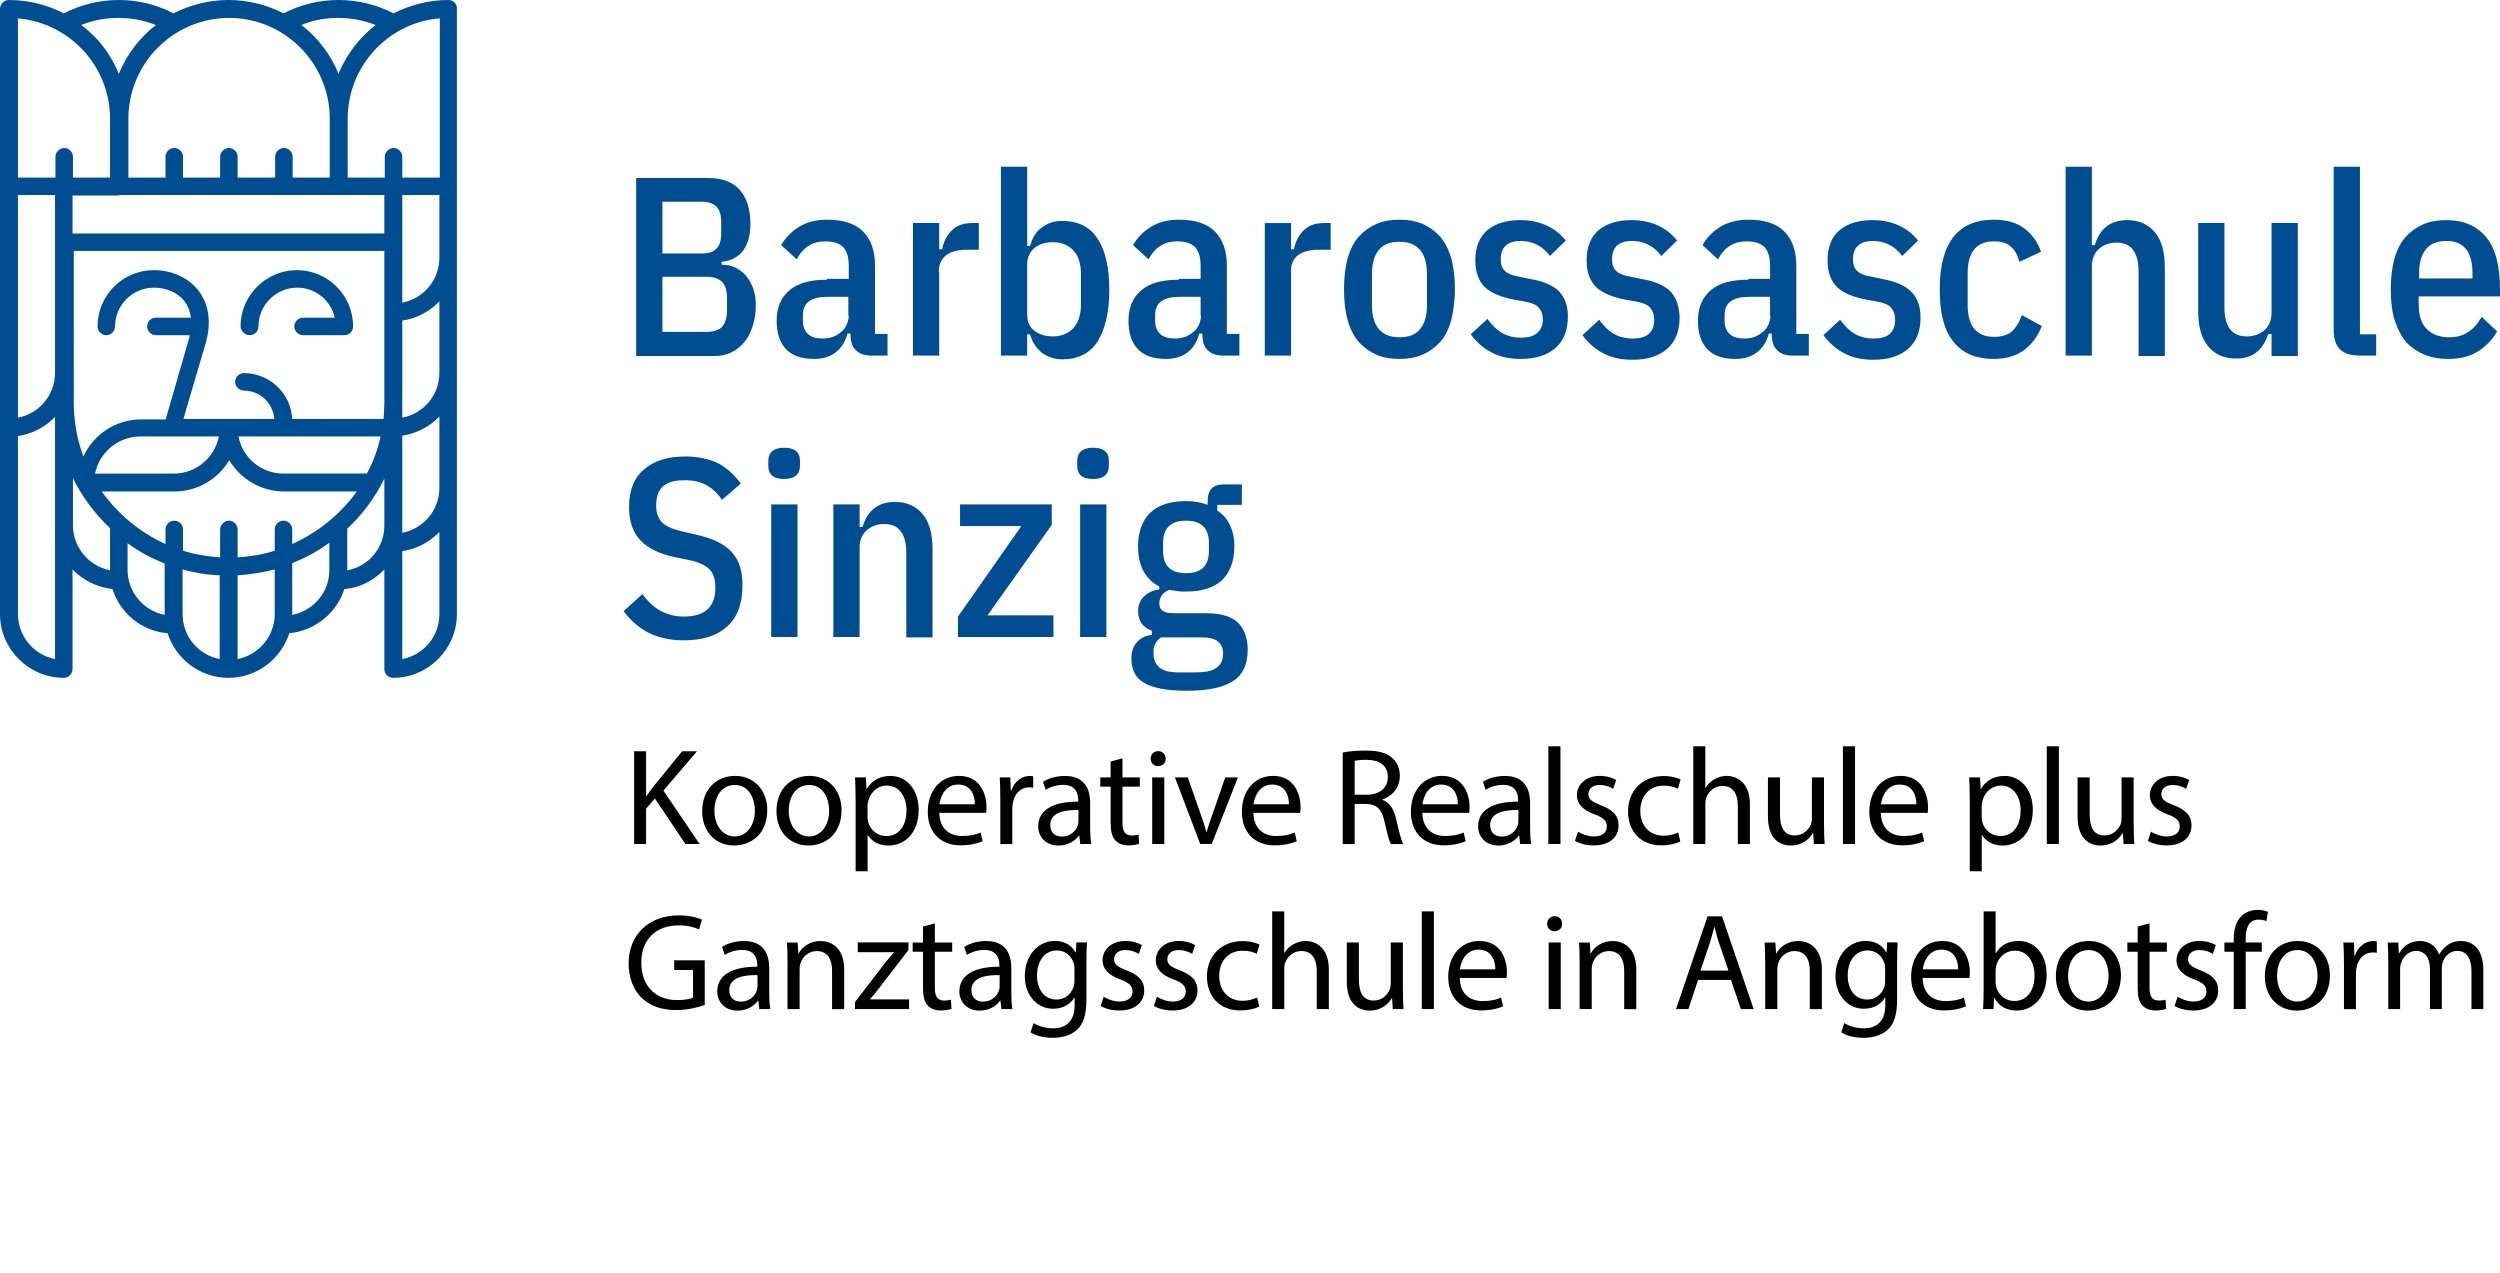 <?xml version="1.0" encoding="UTF-8"?>
<svg id="Ebene_1" data-name="Ebene 1" xmlns="http://www.w3.org/2000/svg" viewBox="0 0 599.7 305.31">
  <defs>
    <style>
      .cls-1 {
        fill: #004e91;
      }
    </style>
  </defs>
  <path class="cls-1" d="M175.5,84.5c1.2-.6,2.2-1.4,3.1-2.5,.9-1.1,1.5-2.4,2-3.9s.7-3.2,.7-5c0-1.4-.2-2.7-.6-3.8-.4-1.2-1-2.2-1.7-3.1s-1.6-1.5-2.6-2-2.1-.7-3.3-.7v-.7c2.2-.2,3.9-1.1,5.1-2.6,1.2-1.6,1.8-3.7,1.8-6.5,0-3.6-.9-6.3-2.6-8.2-1.7-1.9-4.2-2.8-7.5-2.8h-17.3v42.7h19c1.3,0,2.7-.3,3.9-.9Zm-16.6-36.1h9.6c1.4,0,2.5,.4,3.3,1.1,.8,.8,1.2,2,1.2,3.7v2.8c0,1.7-.4,3-1.2,3.7-.8,.8-1.9,1.1-3.3,1.1h-9.6v-12.4Zm0,31.2v-13.2h10.7c1.6,0,2.7,.4,3.6,1.2,.8,.8,1.2,2.2,1.2,4v2.8c0,1.8-.4,3.1-1.2,4-.8,.8-2,1.2-3.6,1.2h-10.7Z"/>
  <path class="cls-1" d="M198.4,67.1c-4,0-7,.8-9,2.5s-3.1,4.1-3.1,7.3c0,2.9,.7,5.2,2.2,6.8,1.5,1.6,3.7,2.4,6.8,2.4,2,0,3.8-.5,5.2-1.6s2.3-2.6,2.8-4.5h.7c0,1.8,.4,3.2,1.3,4,.9,.9,2.1,1.3,3.6,1.3h4v-5.2h-3v-16.4c0-3.6-1-6.3-2.9-8.2s-4.8-2.8-8.6-2.8c-2.7,0-4.9,.6-6.7,1.7-1.8,1.1-3.3,2.6-4.3,4.4l3.7,3.4c.9-1.6,1.9-2.7,3-3.3,1.1-.7,2.4-1,3.9-1,2,0,3.4,.5,4.3,1.4,.9,1,1.3,2.5,1.3,4.5v3.1h-5.2v.2Zm5.2,8.6c0,.8-.2,1.5-.5,2.2s-.8,1.3-1.3,1.7c-.6,.5-1.2,.9-2,1.2-.8,.3-1.6,.4-2.5,.4-1.4,0-2.6-.3-3.4-1-.8-.7-1.3-1.7-1.3-3.2v-1.5c0-2.9,2-4.3,5.9-4.3h5v4.5h.1Z"/>
  <path class="cls-1" d="M225.2,65.3c0-1.9,.6-3.2,1.8-4.1,1.2-.9,2.9-1.3,5.1-1.3h2.7v-6.4h-1.6c-1.9,0-3.5,.5-4.7,1.6s-2.1,2.6-2.5,4.7h-.7v-6.3h-6.3v31.8h6.3v-20h-.1Z"/>
  <path class="cls-1" d="M246.4,80.2h.7c.5,1.9,1.5,3.3,2.8,4.4,1.4,1,3,1.6,4.9,1.6,3.8,0,6.6-1.4,8.5-4.3,1.8-2.9,2.8-7,2.8-12.3s-.9-9.5-2.8-12.3c-1.8-2.9-4.7-4.3-8.5-4.3-1.9,0-3.5,.5-4.9,1.6-1.4,1-2.3,2.5-2.8,4.4h-.7v-19h-6.3v45.3h6.3v-5.1Zm0-16.8c0-1.6,.6-2.9,1.7-3.9,1.2-.9,2.6-1.4,4.4-1.4,2.2,0,3.8,.7,5,2s1.8,3.2,1.8,5.7v7.2c0,2.5-.6,4.3-1.8,5.7-1.2,1.3-2.9,2-5,2-1.8,0-3.3-.5-4.4-1.4-1.2-.9-1.7-2.2-1.7-3.9v-12h0Z"/>
  <path class="cls-1" d="M282.8,67.1c-4,0-7,.8-9,2.5s-3.1,4.1-3.1,7.3c0,2.9,.7,5.2,2.2,6.8,1.5,1.6,3.7,2.4,6.8,2.4,2,0,3.8-.5,5.2-1.6,1.4-1.1,2.3-2.6,2.8-4.5h.7c0,1.8,.4,3.2,1.3,4,.9,.9,2.1,1.3,3.6,1.3h4v-5.2h-3v-16.4c0-3.6-1-6.3-2.9-8.2s-4.8-2.8-8.6-2.8c-2.7,0-4.9,.6-6.7,1.7-1.8,1.1-3.3,2.6-4.3,4.4l3.7,3.4c.9-1.6,1.9-2.7,3-3.3,1.1-.7,2.4-1,3.9-1,2,0,3.4,.5,4.3,1.4,.9,1,1.3,2.5,1.3,4.5v3.1h-5.2v.2Zm5.3,8.6c0,.8-.2,1.5-.5,2.2s-.8,1.3-1.3,1.7c-.6,.5-1.2,.9-2,1.2-.8,.3-1.6,.4-2.5,.4-1.4,0-2.6-.3-3.4-1s-1.3-1.7-1.3-3.2v-1.5c0-2.9,2-4.3,5.9-4.3h5v4.5h.1Z"/>
  <path class="cls-1" d="M311.4,61.2c1.2-.9,2.9-1.3,5.1-1.3h2.7v-6.4h-1.6c-1.9,0-3.5,.5-4.7,1.6s-2.1,2.6-2.5,4.7h-.7v-6.3h-6.3v31.8h6.3v-20c-.1-1.8,.5-3.2,1.7-4.1Z"/>
  <path class="cls-1" d="M349,69.4c0-2.9-.3-5.4-.9-7.5s-1.5-3.8-2.7-5.2c-1.2-1.3-2.6-2.3-4.2-3s-3.5-1-5.5-1-3.9,.3-5.5,1-3,1.7-4.2,3-2.1,3.1-2.7,5.2c-.6,2.1-.9,4.6-.9,7.5s.3,5.4,.9,7.5,1.5,3.8,2.7,5.2c1.2,1.3,2.6,2.3,4.2,3s3.4,1,5.5,1,3.8-.3,5.5-1c1.6-.7,3-1.7,4.2-3s2.1-3.1,2.7-5.2c.5-2.1,.9-4.6,.9-7.5Zm-6.7,3.8c0,2.6-.6,4.5-1.7,5.8s-2.7,1.9-4.9,1.9-3.7-.6-4.9-1.9c-1.1-1.3-1.7-3.2-1.7-5.8v-7.5c0-2.6,.6-4.5,1.7-5.8s2.7-1.9,4.9-1.9,3.7,.6,4.9,1.9c1.1,1.3,1.7,3.2,1.7,5.8v7.5Z"/>
  <path class="cls-1" d="M368.7,79.9c-.9,.8-2.2,1.1-3.9,1.1s-3.2-.4-4.5-1.1c-1.3-.8-2.4-1.9-3.5-3.4l-4,3.7c1.4,1.9,3.1,3.4,5.1,4.4,1.9,1,4.2,1.5,6.9,1.5,3.6,0,6.4-.9,8.4-2.7,2-1.8,2.9-4.3,2.9-7.5,0-2.5-.7-4.5-2.1-6-1.4-1.4-3.8-2.5-7.1-3l-2.8-.6c-1.4-.2-2.5-.7-3.1-1.3-.7-.6-1-1.6-1-2.8,0-2.9,1.6-4.4,4.8-4.4,1.4,0,2.7,.3,3.9,.9,1.2,.6,2.2,1.5,3.1,2.7l3.8-3.7c-1.3-1.6-2.8-2.8-4.6-3.6-1.7-.8-3.8-1.3-6.3-1.3-3.3,0-6,.8-7.9,2.4-1.9,1.6-2.9,4-2.9,7.3,0,2.8,.8,4.9,2.3,6.4,1.5,1.4,3.9,2.4,7.1,3l2.8,.5c1.5,.3,2.6,.8,3.1,1.5,.6,.7,.9,1.6,.9,2.8,0,1.3-.5,2.5-1.4,3.2Z"/>
  <path class="cls-1" d="M400.7,69.9c-1.4-1.4-3.8-2.5-7.1-3l-2.8-.6c-1.4-.2-2.5-.7-3.1-1.3-.7-.6-1-1.6-1-2.8,0-2.9,1.6-4.4,4.8-4.4,1.4,0,2.7,.3,3.9,.9,1.2,.6,2.2,1.5,3.1,2.7l3.8-3.7c-1.3-1.6-2.8-2.8-4.6-3.6-1.7-.8-3.8-1.3-6.3-1.3-3.3,0-6,.8-7.9,2.4-1.9,1.6-2.9,4-2.9,7.3,0,2.8,.8,4.9,2.3,6.4,1.5,1.4,3.9,2.4,7.1,3l2.8,.5c1.5,.3,2.6,.8,3.1,1.5,.6,.7,.9,1.6,.9,2.8,0,1.5-.4,2.6-1.3,3.4s-2.2,1.1-3.9,1.1-3.2-.4-4.5-1.1c-1.3-.8-2.4-1.9-3.5-3.4l-4,3.7c1.4,1.9,3.1,3.4,5.1,4.4,1.9,1,4.2,1.5,6.9,1.5,3.6,0,6.4-.9,8.4-2.7,2-1.8,2.9-4.3,2.9-7.5-.1-2.7-.8-4.7-2.2-6.2Z"/>
  <path class="cls-1" d="M419.4,67.1c-4,0-7,.8-9,2.5s-3.1,4.1-3.1,7.3c0,2.9,.7,5.2,2.2,6.8,1.5,1.6,3.7,2.4,6.8,2.4,2,0,3.8-.5,5.2-1.6,1.4-1.1,2.3-2.6,2.8-4.5h.7c0,1.8,.4,3.2,1.3,4,.9,.9,2.1,1.3,3.6,1.3h4v-5.2h-3v-16.4c0-3.6-1-6.3-2.9-8.2s-4.8-2.8-8.6-2.8c-2.7,0-4.9,.6-6.7,1.7-1.8,1.1-3.3,2.6-4.3,4.4l3.7,3.4c.9-1.6,1.9-2.7,3-3.3,1.1-.7,2.4-1,3.9-1,2,0,3.4,.5,4.3,1.4,.9,1,1.3,2.5,1.3,4.5v3.1h-5.2v.2Zm5.3,8.6c0,.8-.2,1.5-.5,2.2s-.8,1.3-1.3,1.7c-.6,.5-1.2,.9-2,1.2-.8,.3-1.6,.4-2.5,.4-1.4,0-2.6-.3-3.4-1s-1.3-1.7-1.3-3.2v-1.5c0-2.9,2-4.3,5.9-4.3h5v4.5h.1Z"/>
  <path class="cls-1" d="M451.4,66.9l-2.8-.6c-1.4-.2-2.5-.7-3.1-1.3-.7-.6-1-1.6-1-2.8,0-2.9,1.6-4.4,4.8-4.4,1.4,0,2.7,.3,3.9,.9,1.2,.6,2.2,1.5,3.1,2.7l3.8-3.7c-1.3-1.6-2.8-2.8-4.6-3.6-1.7-.8-3.8-1.3-6.3-1.3-3.3,0-6,.8-7.9,2.4-1.9,1.6-2.9,4-2.9,7.3,0,2.8,.8,4.9,2.3,6.4,1.5,1.4,3.9,2.4,7.1,3l2.8,.5c1.5,.3,2.6,.8,3.1,1.5,.6,.7,.9,1.6,.9,2.8,0,1.5-.4,2.6-1.3,3.4s-2.2,1.1-3.9,1.1-3.2-.4-4.5-1.1c-1.3-.8-2.4-1.9-3.5-3.4l-4,3.7c1.4,1.9,3.1,3.4,5.1,4.4,1.9,1,4.2,1.5,6.9,1.5,3.6,0,6.4-.9,8.4-2.7,2-1.8,2.9-4.3,2.9-7.5,0-2.5-.7-4.5-2.1-6-1.5-1.6-3.9-2.6-7.2-3.2Z"/>
  <path class="cls-1" d="M478.2,86.1c2.9,0,5.4-.7,7.3-2.1s3.3-3.3,4.3-5.8l-4.8-2.6c-.6,1.7-1.4,3-2.4,3.9s-2.5,1.3-4.3,1.3c-4.2,0-6.3-2.6-6.3-7.7v-7.5c0-5.1,2.1-7.7,6.3-7.7,1.8,0,3.2,.4,4.1,1.3,1,.8,1.6,2.1,2,3.6l5.2-2.4c-.8-2.3-2.1-4.2-4-5.6-1.8-1.4-4.3-2.1-7.3-2.1-4.2,0-7.4,1.3-9.6,4s-3.4,6.9-3.4,12.7,1.1,10,3.4,12.7c2.2,2.7,5.4,4,9.5,4Z"/>
  <path class="cls-1" d="M501.8,63.9c0-1.8,.6-3.2,1.7-4.2s2.6-1.5,4.2-1.5c1.8,0,3.2,.6,4,1.8,.9,1.2,1.3,2.9,1.3,5.1v20.3h6.3v-21.2c0-3.8-.8-6.6-2.4-8.5-1.6-1.9-3.8-2.9-6.6-2.9-4,0-6.6,2-7.8,6h-.7v-18.8h-6.3v45.3h6.3v-21.4h0Z"/>
  <path class="cls-1" d="M544.1,80.1h.8v5.3h6.3v-31.9h-6.3v21.5c0,1.8-.6,3.2-1.7,4.2-1.2,1-2.6,1.5-4.2,1.5-3.6,0-5.4-2.3-5.4-6.9v-20.3h-6.3v21.1c0,3.8,.8,6.6,2.4,8.5,1.6,1.9,3.8,2.9,6.6,2.9,3.9,.1,6.5-1.9,7.8-5.9Z"/>
  <path class="cls-1" d="M569.9,80.2h-3.8V40h-6.3v39.1c0,2.1,.5,3.7,1.5,4.7s2.6,1.5,4.8,1.5h3.9v-5.1h-.1Z"/>
  <path class="cls-1" d="M581.7,85.1c1.7,.7,3.5,1,5.5,1,2.9,0,5.3-.6,7.2-1.8,1.9-1.2,3.5-2.8,4.6-4.8l-3.7-3.5c-.9,1.6-1.9,2.8-3.2,3.6-1.2,.9-2.8,1.3-4.7,1.3-2.2,0-4-.7-5.3-2s-1.9-3.3-1.9-5.8v-2h19.5v-1.6c0-5.8-1.1-10-3.4-12.7-2.3-2.7-5.4-4-9.5-4-2,0-3.9,.3-5.5,1s-3,1.7-4.2,3-2.1,3.1-2.7,5.2c-.6,2.1-.9,4.6-.9,7.5s.3,5.4,1,7.5,1.6,3.8,2.8,5.2c1.3,1.3,2.8,2.3,4.4,2.9Zm-1.4-19.6c0-2.6,.6-4.5,1.7-5.8,1.1-1.3,2.8-1.9,4.9-1.9,4.1,0,6.2,2.6,6.2,7.7v1.3h-12.8v-1.3h0Z"/>
  <path class="cls-1" d="M164,153.6c4.5,0,8-1.1,10.4-3.3,2.5-2.2,3.7-5.5,3.7-9.8,0-1.8-.2-3.3-.6-4.6-.4-1.3-1.1-2.5-2-3.5s-2.1-1.8-3.5-2.5-3.2-1.2-5.2-1.7l-3.5-.8c-2.1-.5-3.6-1.2-4.5-2.1s-1.4-2.3-1.4-4c0-2.2,.6-3.8,1.7-4.7,1.2-1,2.9-1.4,5.2-1.4,2.1,0,3.8,.4,5.2,1.2,1.4,.8,2.6,1.9,3.7,3.5l4.5-3.9c-1.6-2.2-3.4-3.8-5.5-4.9-2.1-1-4.7-1.6-7.7-1.6-4.3,0-7.6,1-10,3.1-2.4,2-3.6,5-3.6,9,0,3.4,.9,6.1,2.7,8,1.8,1.9,4.6,3.3,8.5,4.1l3.5,.7c2.2,.5,3.8,1.3,4.7,2.3s1.3,2.4,1.3,4.3c0,4.6-2.5,6.9-7.6,6.9-2.1,0-3.9-.5-5.6-1.4-1.6-.9-3.1-2.3-4.3-4l-4.5,4.1c1.7,2.3,3.7,4,6,5.2,2.5,1.2,5.2,1.8,8.4,1.8Z"/>
  <path class="cls-1" d="M188.1,114.9c2.5,0,3.8-1.1,3.8-3.2v-1.1c0-2.2-1.3-3.2-3.8-3.2s-3.8,1.1-3.8,3.2v1.1c0,2.2,1.3,3.2,3.8,3.2Z"/>
  <rect class="cls-1" x="185" y="121" width="6.3" height="31.8"/>
  <path class="cls-1" d="M207.9,127.2c1.1-1,2.6-1.5,4.2-1.5,1.8,0,3.2,.6,4,1.8,.9,1.2,1.3,2.9,1.3,5.1v20.3h6.3v-21.1c0-3.8-.8-6.6-2.4-8.5-1.6-1.9-3.8-2.9-6.6-2.9-4,0-6.6,2-7.8,6h-.7v-5.4h-6.3v31.8h6.3v-21.5c0-1.7,.6-3.1,1.7-4.1Z"/>
  <polygon class="cls-1" points="229.8 152.8 252.7 152.8 252.7 147.6 236.9 147.6 252.3 125.9 252.3 121 230.3 121 230.3 126.2 245 126.2 229.8 147.9 229.8 152.8"/>
  <rect class="cls-1" x="259.1" y="121" width="6.3" height="31.8"/>
  <path class="cls-1" d="M266,110.6c0-2.2-1.3-3.2-3.8-3.2s-3.8,1.1-3.8,3.2v1.1c0,2.2,1.3,3.2,3.8,3.2s3.8-1.1,3.8-3.2v-1.1Z"/>
  <path class="cls-1" d="M297.9,121.2v-5h-4.4c-2.5,0-3.8,1.3-3.8,3.9v1c-1.6-.6-3.3-.9-5.1-.9-3.8,0-6.7,.9-8.7,2.8-1.9,1.9-2.9,4.6-2.9,8.1,0,4.6,1.7,7.8,5.1,9.6v.7c-1.6,.2-2.8,.8-3.7,1.7-.9,.9-1.4,2-1.4,3.5,0,1.1,.3,2.1,.8,2.9,.6,.8,1.4,1.4,2.5,1.8v1c-1.6,.2-2.8,.8-3.6,1.8-.9,1-1.3,2.2-1.3,3.9,0,1.2,.2,2.3,.7,3.3,.4,1,1.2,1.8,2.2,2.4,1,.7,2.4,1.1,4.1,1.5,1.7,.3,3.7,.5,6.1,.5,2.7,0,5-.2,6.8-.6,1.9-.4,3.4-1,4.6-1.8s2-1.8,2.6-3.1c.5-1.2,.8-2.7,.8-4.3,0-2.8-.8-5-2.3-6.5s-4.1-2.3-7.7-2.3h-7.7c-1.3,0-2.2-.2-2.7-.6-.6-.4-.8-1-.8-1.8,0-.7,.2-1.3,.6-1.9,.4-.6,1-1,1.8-1.3,.6,.1,1.3,.2,1.9,.3,.7,.1,1.4,.1,2.1,.1,3.8,0,6.7-.9,8.7-2.8,1.9-1.9,2.9-4.6,2.9-8.1,0-2-.4-3.7-1.1-5.1-.7-1.5-1.7-2.6-3-3.4v-1.4h5.9v.1Zm-19.4,31.7h9.8c1.8,0,3.1,.3,3.9,1s1.2,1.6,1.2,2.8c0,1.6-.5,2.7-1.6,3.5s-2.8,1.1-5.2,1.1h-3.8c-2.2,0-3.8-.4-4.7-1.2-.9-.8-1.4-1.9-1.4-3.3-.1-1.8,.5-3,1.8-3.9Zm11.5-20.8c0,3.6-1.8,5.4-5.5,5.4s-5.5-1.8-5.5-5.4v-1.8c0-3.6,1.8-5.4,5.5-5.4s5.5,1.8,5.5,5.4v1.8Z"/>
  <g>
    <path class="cls-1" d="M107.6,0c-4.8,0-9.2,1.2-13.2,3.2-4.1-2.1-8.6-3.2-13.2-3.2s-9.1,1.1-13.2,3.2c-3.9-2-8.4-3.2-13.2-3.2s-9.2,1.2-13.2,3.2c-4-2.1-8.5-3.2-13.1-3.2s-9.1,1.1-13.2,3.2C11.4,1.2,6.9,0,2.1,0,1,0,0,1,0,2.1V147.3c0,8.4,6.9,15.3,15.3,15.3,1.2,0,2.1-1,2.1-2.1v-23.9c2.5,2.6,5.9,4.3,9.6,4.7,1.8,5.8,7,10.1,13.2,10.6,2,6.2,7.8,10.7,14.6,10.7s12.6-4.5,14.6-10.7c6.2-.6,11.4-4.9,13.2-10.6,3.8-.3,7.1-2.1,9.6-4.7v23.9c0,1.2,1,2.1,2.1,2.1,8.4,0,15.3-6.9,15.3-15.3V2.1c.1-1.1-.9-2.1-2-2.1Zm-37.5,130.5v-3.5c0-1.2-1-2.1-2.1-2.1-1.2,0-2.1,1-2.1,2.1v5.1c-2.8,.9-5.8,1.4-8.9,1.6v-6.7c0-1.2-1-2.1-2.1-2.1s-2.1,1-2.1,2.1v6.7c-3.1-.2-6.1-.7-8.9-1.6v-5.1c0-1.2-1-2.1-2.1-2.1-1.2,0-2.1,1-2.1,2.1v3.5c-6.2-2.8-11.4-7.2-15.3-12.6h17.4c5.6,0,10.5-3,13.2-7.5,2.7,4.5,7.6,7.5,13.2,7.5h17.4c-4,5.5-9.3,9.8-15.5,12.6ZM4.3,46.8H13.2v42.6c0,5.4-3.8,9.8-8.9,10.8V46.8Zm24.2,0h63.7v9.2H17.4v-9.1h11.1v-.1Zm-11.1,13.4H92.2v36.2c0,1.4-.1,2.7-.2,4.1h-21.9c-.3-6.1-5.4-11-11.6-11-1.2,0-2.1,1-2.1,2.1s1,2.1,2.1,2.1c3.9,0,7,3,7.3,6.8h-21.8l5.4-18.4c1.7-6.2-.1-10.2-1.8-12.4-2.4-3.1-6.4-4.9-10.7-4.9-7.5,0-13.5,6.1-13.5,13.5,0,1.2,1,2.1,2.1,2.1,1.2,0,2.1-1,2.1-2.1,0-5.1,4.2-9.3,9.3-9.3,3,0,5.8,1.2,7.4,3.3,.8,1.1,1.3,2.4,1.5,3.9h-8.4c-1.2,0-2.1,1-2.1,2.1,0,1.2,1,2.1,2.1,2.1h8.1c0,.2-.1,.4-.1,.6l-5.6,19.4v.2h-5.9c-6.2,0-11.5,3.7-13.9,8.9-1.5-4-2.3-8.4-2.3-13V60.2h-.3Zm16.3,44.5h18.8c-1,5.1-5.5,8.9-10.8,8.9H22.8c1-5,5.5-8.9,10.9-8.9Zm54.3,8.9h-20c-5.4,0-9.8-3.8-10.8-8.9h34.1c-.7,3.2-1.8,6.2-3.3,8.9Zm8.5-66.8h8.9v15c0,5.4-3.8,9.8-8.9,10.8v-25.8Zm8.9-4.2h-8.9v-5c0-1.2-1-2.1-2.1-2.1s-2.1,1-2.1,2.1v5h-8.9v-14.1c0-12.6,9.7-23.1,22.1-24.1V42.6h-.1ZM81.2,4.3c3.1,0,6.1,.6,8.9,1.7-3.9,3-7,7.1-8.9,11.7-1.9-4.7-5-8.7-8.9-11.7,2.8-1.2,5.8-1.7,8.9-1.7Zm-2.1,24.2v14.1h-8.9v-5c0-1.2-1-2.1-2.1-2.1-1.2,0-2.1,1-2.1,2.1v5h-9v-5c0-1.2-1-2.1-2.1-2.1s-2.1,1-2.1,2.1v5h-8.9v-5c0-1.2-1-2.1-2.1-2.1-1.2,0-2.1,1-2.1,2.1v5h-8.9v-14.1c0-13.4,10.9-24.2,24.2-24.2,13.2,0,24.1,10.8,24.1,24.2ZM28.5,4.3c3.1,0,6.1,.6,8.9,1.7-3.9,3-7,7.1-8.9,11.7-1.9-4.7-5-8.7-9-11.7,2.9-1.2,5.9-1.7,9-1.7Zm-24.2,.1c12.4,1.1,22.1,11.5,22.1,24.1v14.1h-8.9v-5c0-1.2-1-2.1-2.1-2.1s-2.1,1-2.1,2.1v5H4.3V4.4ZM13.2,158.1c-5.1-1-8.9-5.5-8.9-10.8v-42.7c3.5-.5,6.6-2.2,8.9-4.6v9.4h0v48.7Zm13.2-21.3c-5.1-1-8.9-5.5-8.9-10.8v-11.3c2.2,4.5,5.3,8.6,8.9,12v10.1Zm13.1,10.7c-5.1-1-8.9-5.5-8.9-10.8v-6.4c2.7,2,5.7,3.6,8.9,4.9v12.3Zm4.3-.2v-10.7c2.9,.8,5.8,1.3,8.9,1.4v20.1c-5.1-1-8.9-5.4-8.9-10.8Zm13.2,10.8v-20.1c3.1-.2,6.1-.7,8.9-1.4v10.7c0,5.4-3.9,9.8-8.9,10.8Zm13.1-10.6v-12.4c3.2-1.3,6.2-2.9,8.9-4.9v6.4c.1,5.4-3.8,9.9-8.9,10.9Zm13.2-10.7v-10c3.7-3.4,6.7-7.5,8.9-12v11.3c0,5.3-3.8,9.8-8.9,10.7Zm22.1,10.5c0,5.4-3.8,9.8-8.9,10.8v-25.9c3.5-.5,6.6-2.2,8.9-4.6v19.7Zm0-30.3c0,5.4-3.8,9.8-8.9,10.8v-23.3c3.5-.5,6.6-2.2,8.9-4.6v17.1Zm0-27.6c0,5.4-3.8,9.8-8.9,10.8v-23.3c3.5-.5,6.6-2.2,8.9-4.6v17.1Z"/>
    <path class="cls-1" d="M59.9,80.4c1.2,0,2.1-1,2.1-2.1,0-5.1,4.2-9.3,9.3-9.3,4.4,0,8.1,3.1,9,7.2h-7.6c-1.2,0-2.1,1-2.1,2.1,0,1.2,1,2.1,2.1,2.1h9.9c1.2,0,2.1-1,2.1-2.1,0-7.5-6.1-13.5-13.5-13.5s-13.5,6.1-13.5,13.5c.1,1.1,1,2.1,2.2,2.1Z"/>
  </g>
  <g>
    <path d="M152.11,180.21h2.87v10.73h.1c.59-.86,1.19-1.65,1.75-2.38l6.8-8.35h3.56l-8.05,9.44,8.68,12.81h-3.4l-7.33-10.92-2.11,2.44v8.48h-2.87v-22.25Z"/>
    <path d="M184.05,194.34c0,5.91-4.09,8.48-7.95,8.48-4.32,0-7.66-3.17-7.66-8.22,0-5.35,3.5-8.48,7.92-8.48s7.69,3.33,7.69,8.22Zm-12.67,.17c0,3.5,2.01,6.14,4.85,6.14s4.85-2.61,4.85-6.21c0-2.71-1.35-6.14-4.79-6.14s-4.92,3.17-4.92,6.21Z"/>
    <path d="M201.87,194.34c0,5.91-4.09,8.48-7.95,8.48-4.32,0-7.66-3.17-7.66-8.22,0-5.35,3.5-8.48,7.92-8.48s7.69,3.33,7.69,8.22Zm-12.67,.17c0,3.5,2.01,6.14,4.85,6.14s4.85-2.61,4.85-6.21c0-2.71-1.35-6.14-4.79-6.14s-4.92,3.17-4.92,6.21Z"/>
    <path d="M205.24,191.7c0-2.05-.07-3.7-.13-5.21h2.61l.13,2.74h.07c1.19-1.95,3.07-3.1,5.68-3.1,3.86,0,6.77,3.27,6.77,8.12,0,5.74-3.5,8.58-7.26,8.58-2.11,0-3.96-.92-4.92-2.51h-.07v8.68h-2.87v-17.29Zm2.87,4.26c0,.43,.07,.83,.13,1.19,.53,2.01,2.28,3.4,4.36,3.4,3.07,0,4.85-2.51,4.85-6.17,0-3.2-1.68-5.94-4.75-5.94-1.98,0-3.83,1.42-4.39,3.6-.1,.36-.2,.79-.2,1.19v2.74Z"/>
    <path d="M225.33,195c.07,3.93,2.57,5.54,5.48,5.54,2.08,0,3.33-.36,4.42-.83l.49,2.08c-1.02,.46-2.77,.99-5.31,.99-4.92,0-7.85-3.23-7.85-8.05s2.84-8.61,7.49-8.61c5.21,0,6.6,4.59,6.6,7.52,0,.59-.07,1.06-.1,1.35h-11.22Zm8.52-2.08c.03-1.85-.76-4.72-4.03-4.72-2.94,0-4.22,2.71-4.46,4.72h8.48Z"/>
    <path d="M239.95,191.47c0-1.88-.03-3.5-.13-4.98h2.54l.1,3.14h.13c.73-2.15,2.48-3.5,4.42-3.5,.33,0,.56,.03,.83,.1v2.74c-.3-.07-.59-.1-.99-.1-2.05,0-3.5,1.55-3.89,3.73-.07,.4-.13,.86-.13,1.35v8.52h-2.87v-10.99Z"/>
    <path d="M259.13,202.46l-.23-2.01h-.1c-.89,1.25-2.61,2.38-4.88,2.38-3.23,0-4.88-2.28-4.88-4.59,0-3.86,3.43-5.97,9.6-5.94v-.33c0-1.32-.36-3.7-3.63-3.7-1.48,0-3.04,.46-4.16,1.19l-.66-1.91c1.32-.86,3.23-1.42,5.25-1.42,4.88,0,6.07,3.33,6.07,6.53v5.97c0,1.39,.07,2.74,.26,3.83h-2.64Zm-.43-8.15c-3.17-.07-6.77,.5-6.77,3.6,0,1.88,1.25,2.77,2.74,2.77,2.08,0,3.4-1.32,3.86-2.67,.1-.3,.17-.63,.17-.92v-2.77Z"/>
    <path d="M269.26,181.9v4.59h4.16v2.21h-4.16v8.61c0,1.98,.56,3.1,2.18,3.1,.76,0,1.32-.1,1.68-.2l.13,2.18c-.56,.23-1.45,.4-2.57,.4-1.35,0-2.44-.43-3.14-1.22-.82-.86-1.12-2.28-1.12-4.16v-8.71h-2.48v-2.21h2.48v-3.83l2.84-.76Z"/>
    <path d="M279.62,182c.03,.99-.69,1.78-1.85,1.78-1.02,0-1.75-.79-1.75-1.78s.76-1.82,1.81-1.82,1.78,.79,1.78,1.82Zm-3.23,20.46v-15.97h2.9v15.97h-2.9Z"/>
    <path d="M284.93,186.48l3.14,8.98c.53,1.45,.96,2.77,1.29,4.09h.1c.36-1.32,.83-2.64,1.35-4.09l3.1-8.98h3.04l-6.27,15.97h-2.77l-6.07-15.97h3.1Z"/>
    <path d="M300.67,195c.07,3.93,2.57,5.54,5.48,5.54,2.08,0,3.33-.36,4.42-.83l.5,2.08c-1.02,.46-2.77,.99-5.31,.99-4.92,0-7.86-3.23-7.86-8.05s2.84-8.61,7.49-8.61c5.21,0,6.6,4.59,6.6,7.52,0,.59-.07,1.06-.1,1.35h-11.22Zm8.52-2.08c.03-1.85-.76-4.72-4.03-4.72-2.94,0-4.22,2.71-4.46,4.72h8.48Z"/>
    <path d="M322.09,180.51c1.45-.3,3.53-.46,5.51-.46,3.07,0,5.05,.56,6.44,1.82,1.12,.99,1.75,2.51,1.75,4.22,0,2.94-1.85,4.88-4.19,5.68v.1c1.72,.59,2.74,2.18,3.27,4.49,.73,3.1,1.25,5.25,1.72,6.11h-2.97c-.36-.63-.86-2.54-1.49-5.31-.66-3.07-1.85-4.22-4.46-4.32h-2.71v9.64h-2.87v-21.95Zm2.87,10.13h2.94c3.07,0,5.02-1.68,5.02-4.22,0-2.87-2.08-4.13-5.12-4.16-1.39,0-2.38,.13-2.84,.26v8.12Z"/>
    <path d="M341.2,195c.07,3.93,2.57,5.54,5.48,5.54,2.08,0,3.33-.36,4.42-.83l.5,2.08c-1.02,.46-2.77,.99-5.31,.99-4.92,0-7.85-3.23-7.85-8.05s2.84-8.61,7.49-8.61c5.21,0,6.6,4.59,6.6,7.52,0,.59-.07,1.06-.1,1.35h-11.22Zm8.51-2.08c.03-1.85-.76-4.72-4.03-4.72-2.94,0-4.22,2.71-4.46,4.72h8.48Z"/>
    <path d="M364.66,202.46l-.23-2.01h-.1c-.89,1.25-2.61,2.38-4.88,2.38-3.23,0-4.88-2.28-4.88-4.59,0-3.86,3.43-5.97,9.6-5.94v-.33c0-1.32-.36-3.7-3.63-3.7-1.49,0-3.04,.46-4.16,1.19l-.66-1.91c1.32-.86,3.23-1.42,5.25-1.42,4.88,0,6.07,3.33,6.07,6.53v5.97c0,1.39,.07,2.74,.26,3.83h-2.64Zm-.43-8.15c-3.17-.07-6.77,.5-6.77,3.6,0,1.88,1.25,2.77,2.74,2.77,2.08,0,3.4-1.32,3.86-2.67,.1-.3,.17-.63,.17-.92v-2.77Z"/>
    <path d="M371.42,179.02h2.9v23.43h-2.9v-23.43Z"/>
    <path d="M378.52,199.49c.86,.56,2.38,1.16,3.83,1.16,2.11,0,3.1-1.06,3.1-2.38,0-1.39-.83-2.15-2.97-2.94-2.87-1.02-4.22-2.61-4.22-4.52,0-2.57,2.08-4.69,5.51-4.69,1.62,0,3.04,.46,3.93,.99l-.73,2.11c-.63-.4-1.78-.92-3.27-.92-1.72,0-2.67,.99-2.67,2.18,0,1.32,.96,1.91,3.04,2.71,2.77,1.06,4.19,2.44,4.19,4.82,0,2.81-2.18,4.79-5.97,4.79-1.75,0-3.37-.43-4.49-1.09l.73-2.21Z"/>
    <path d="M403.07,201.86c-.76,.4-2.44,.92-4.59,.92-4.82,0-7.95-3.27-7.95-8.15s3.37-8.48,8.58-8.48c1.72,0,3.24,.43,4.03,.83l-.66,2.24c-.69-.4-1.78-.76-3.37-.76-3.66,0-5.64,2.71-5.64,6.04,0,3.7,2.38,5.97,5.54,5.97,1.65,0,2.74-.43,3.56-.79l.5,2.18Z"/>
    <path d="M406.17,179.02h2.9v9.97h.07c.46-.83,1.19-1.55,2.08-2.05,.86-.49,1.88-.82,2.97-.82,2.15,0,5.58,1.32,5.58,6.83v9.51h-2.9v-9.18c0-2.57-.96-4.75-3.7-4.75-1.88,0-3.37,1.32-3.89,2.9-.17,.4-.2,.83-.2,1.39v9.64h-2.9v-23.43Z"/>
    <path d="M437.56,198.1c0,1.65,.03,3.1,.13,4.36h-2.57l-.17-2.61h-.07c-.76,1.29-2.44,2.97-5.28,2.97-2.51,0-5.51-1.39-5.51-7v-9.34h2.9v8.85c0,3.04,.92,5.08,3.56,5.08,1.95,0,3.3-1.35,3.83-2.64,.17-.43,.26-.96,.26-1.49v-9.8h2.9v11.62Z"/>
    <path d="M442.08,179.02h2.9v23.43h-2.9v-23.43Z"/>
    <path d="M451.18,195c.07,3.93,2.57,5.54,5.48,5.54,2.08,0,3.33-.36,4.42-.83l.5,2.08c-1.02,.46-2.77,.99-5.31,.99-4.92,0-7.86-3.23-7.86-8.05s2.84-8.61,7.49-8.61c5.21,0,6.6,4.59,6.6,7.52,0,.59-.07,1.06-.1,1.35h-11.22Zm8.52-2.08c.03-1.85-.76-4.72-4.03-4.72-2.94,0-4.22,2.71-4.46,4.72h8.48Z"/>
    <path d="M472.5,191.7c0-2.05-.07-3.7-.13-5.21h2.61l.13,2.74h.07c1.19-1.95,3.07-3.1,5.68-3.1,3.86,0,6.77,3.27,6.77,8.12,0,5.74-3.5,8.58-7.26,8.58-2.11,0-3.96-.92-4.92-2.51h-.07v8.68h-2.87v-17.29Zm2.87,4.26c0,.43,.07,.83,.13,1.19,.53,2.01,2.28,3.4,4.36,3.4,3.07,0,4.85-2.51,4.85-6.17,0-3.2-1.68-5.94-4.75-5.94-1.98,0-3.83,1.42-4.39,3.6-.1,.36-.2,.79-.2,1.19v2.74Z"/>
    <path d="M490.98,179.02h2.9v23.43h-2.9v-23.43Z"/>
    <path d="M511.84,198.1c0,1.65,.03,3.1,.13,4.36h-2.57l-.17-2.61h-.07c-.76,1.29-2.44,2.97-5.28,2.97-2.51,0-5.51-1.39-5.51-7v-9.34h2.9v8.85c0,3.04,.92,5.08,3.56,5.08,1.95,0,3.3-1.35,3.83-2.64,.17-.43,.26-.96,.26-1.49v-9.8h2.9v11.62Z"/>
    <path d="M515.96,199.49c.86,.56,2.38,1.16,3.83,1.16,2.11,0,3.1-1.06,3.1-2.38,0-1.39-.83-2.15-2.97-2.94-2.87-1.02-4.22-2.61-4.22-4.52,0-2.57,2.08-4.69,5.51-4.69,1.62,0,3.04,.46,3.93,.99l-.73,2.11c-.63-.4-1.78-.92-3.27-.92-1.72,0-2.67,.99-2.67,2.18,0,1.32,.96,1.91,3.04,2.71,2.77,1.06,4.19,2.44,4.19,4.82,0,2.81-2.18,4.79-5.97,4.79-1.75,0-3.37-.43-4.49-1.09l.73-2.21Z"/>
    <path d="M169.04,241.07c-1.29,.46-3.83,1.22-6.83,1.22-3.37,0-6.14-.86-8.32-2.94-1.91-1.85-3.1-4.82-3.1-8.28,.03-6.63,4.59-11.49,12.05-11.49,2.57,0,4.59,.56,5.54,1.02l-.69,2.34c-1.19-.53-2.67-.96-4.92-.96-5.41,0-8.94,3.37-8.94,8.94s3.4,8.98,8.58,8.98c1.88,0,3.17-.26,3.83-.59v-6.63h-4.52v-2.31h7.33v10.69Z"/>
    <path d="M182.14,242.06l-.23-2.01h-.1c-.89,1.25-2.61,2.38-4.88,2.38-3.23,0-4.88-2.28-4.88-4.59,0-3.86,3.43-5.97,9.6-5.94v-.33c0-1.32-.36-3.7-3.63-3.7-1.48,0-3.04,.46-4.16,1.19l-.66-1.91c1.32-.86,3.23-1.42,5.25-1.42,4.88,0,6.07,3.33,6.07,6.53v5.97c0,1.39,.07,2.74,.26,3.83h-2.64Zm-.43-8.15c-3.17-.07-6.77,.5-6.77,3.6,0,1.88,1.25,2.77,2.74,2.77,2.08,0,3.4-1.32,3.86-2.67,.1-.3,.17-.63,.17-.92v-2.77Z"/>
    <path d="M188.9,230.41c0-1.65-.03-3-.13-4.32h2.57l.17,2.64h.07c.79-1.52,2.64-3,5.28-3,2.21,0,5.64,1.32,5.64,6.8v9.54h-2.9v-9.21c0-2.57-.96-4.72-3.7-4.72-1.91,0-3.4,1.35-3.89,2.97-.13,.36-.2,.86-.2,1.35v9.6h-2.9v-11.65Z"/>
    <path d="M205.1,240.37l7.23-9.41c.69-.86,1.35-1.62,2.08-2.48v-.07h-8.65v-2.34h12.18l-.03,1.82-7.13,9.27c-.66,.89-1.32,1.68-2.05,2.51v.07h9.34v2.31h-12.97v-1.68Z"/>
    <path d="M224.25,221.5v4.59h4.16v2.21h-4.16v8.61c0,1.98,.56,3.1,2.18,3.1,.76,0,1.32-.1,1.68-.2l.13,2.18c-.56,.23-1.45,.4-2.57,.4-1.35,0-2.44-.43-3.14-1.22-.82-.86-1.12-2.28-1.12-4.16v-8.71h-2.48v-2.21h2.48v-3.83l2.84-.76Z"/>
    <path d="M240.22,242.06l-.23-2.01h-.1c-.89,1.25-2.61,2.38-4.88,2.38-3.23,0-4.88-2.28-4.88-4.59,0-3.86,3.43-5.97,9.6-5.94v-.33c0-1.32-.36-3.7-3.63-3.7-1.48,0-3.04,.46-4.16,1.19l-.66-1.91c1.32-.86,3.23-1.42,5.25-1.42,4.88,0,6.07,3.33,6.07,6.53v5.97c0,1.39,.07,2.74,.26,3.83h-2.64Zm-.43-8.15c-3.17-.07-6.77,.5-6.77,3.6,0,1.88,1.25,2.77,2.74,2.77,2.08,0,3.4-1.32,3.86-2.67,.1-.3,.17-.63,.17-.92v-2.77Z"/>
    <path d="M260.74,226.08c-.07,1.16-.13,2.44-.13,4.39v9.27c0,3.66-.73,5.91-2.28,7.29-1.55,1.45-3.8,1.92-5.81,1.92s-4.03-.46-5.31-1.32l.73-2.21c1.06,.66,2.71,1.25,4.69,1.25,2.97,0,5.15-1.55,5.15-5.58v-1.78h-.07c-.89,1.49-2.61,2.67-5.08,2.67-3.96,0-6.8-3.37-6.8-7.79,0-5.41,3.53-8.48,7.19-8.48,2.77,0,4.29,1.45,4.98,2.77h.07l.13-2.41h2.54Zm-3,6.3c0-.5-.03-.92-.17-1.32-.53-1.68-1.95-3.07-4.06-3.07-2.77,0-4.75,2.34-4.75,6.04,0,3.14,1.58,5.74,4.72,5.74,1.78,0,3.4-1.12,4.03-2.97,.17-.5,.23-1.06,.23-1.55v-2.87Z"/>
    <path d="M264.74,239.09c.86,.56,2.38,1.16,3.83,1.16,2.11,0,3.1-1.06,3.1-2.38,0-1.39-.83-2.15-2.97-2.94-2.87-1.02-4.22-2.61-4.22-4.52,0-2.57,2.08-4.69,5.51-4.69,1.62,0,3.04,.46,3.93,.99l-.73,2.11c-.63-.4-1.78-.92-3.27-.92-1.72,0-2.67,.99-2.67,2.18,0,1.32,.96,1.91,3.04,2.71,2.77,1.06,4.19,2.44,4.19,4.82,0,2.81-2.18,4.79-5.97,4.79-1.75,0-3.37-.43-4.49-1.09l.73-2.21Z"/>
    <path d="M277.51,239.09c.86,.56,2.38,1.16,3.83,1.16,2.11,0,3.1-1.06,3.1-2.38,0-1.39-.83-2.15-2.97-2.94-2.87-1.02-4.22-2.61-4.22-4.52,0-2.57,2.08-4.69,5.51-4.69,1.62,0,3.04,.46,3.93,.99l-.73,2.11c-.63-.4-1.78-.92-3.27-.92-1.72,0-2.67,.99-2.67,2.18,0,1.32,.96,1.91,3.04,2.71,2.77,1.06,4.19,2.44,4.19,4.82,0,2.81-2.18,4.79-5.97,4.79-1.75,0-3.37-.43-4.49-1.09l.73-2.21Z"/>
    <path d="M302.06,241.46c-.76,.4-2.44,.92-4.59,.92-4.82,0-7.95-3.27-7.95-8.15s3.37-8.48,8.58-8.48c1.72,0,3.23,.43,4.03,.83l-.66,2.24c-.69-.4-1.78-.76-3.37-.76-3.66,0-5.64,2.71-5.64,6.04,0,3.7,2.38,5.97,5.54,5.97,1.65,0,2.74-.43,3.56-.79l.5,2.18Z"/>
    <path d="M305.16,218.62h2.9v9.97h.07c.46-.83,1.19-1.55,2.08-2.05,.86-.49,1.88-.82,2.97-.82,2.14,0,5.58,1.32,5.58,6.83v9.51h-2.9v-9.18c0-2.57-.96-4.75-3.7-4.75-1.88,0-3.37,1.32-3.89,2.9-.17,.4-.2,.83-.2,1.39v9.64h-2.9v-23.43Z"/>
    <path d="M336.54,237.7c0,1.65,.03,3.1,.13,4.36h-2.57l-.17-2.61h-.07c-.76,1.29-2.44,2.97-5.28,2.97-2.51,0-5.51-1.39-5.51-7v-9.34h2.9v8.85c0,3.04,.92,5.08,3.56,5.08,1.95,0,3.3-1.35,3.83-2.64,.17-.43,.26-.96,.26-1.49v-9.8h2.9v11.62Z"/>
    <path d="M341.06,218.62h2.9v23.43h-2.9v-23.43Z"/>
    <path d="M350.17,234.6c.07,3.93,2.57,5.54,5.48,5.54,2.08,0,3.33-.36,4.42-.83l.5,2.08c-1.02,.46-2.77,.99-5.31,.99-4.92,0-7.86-3.23-7.86-8.05s2.84-8.61,7.49-8.61c5.21,0,6.6,4.59,6.6,7.52,0,.59-.07,1.06-.1,1.35h-11.22Zm8.52-2.08c.03-1.85-.76-4.72-4.03-4.72-2.94,0-4.22,2.71-4.46,4.72h8.48Z"/>
    <path d="M374.72,221.59c.03,.99-.69,1.78-1.85,1.78-1.02,0-1.75-.79-1.75-1.78s.76-1.82,1.82-1.82,1.78,.79,1.78,1.82Zm-3.23,20.46v-15.97h2.9v15.97h-2.9Z"/>
    <path d="M378.91,230.41c0-1.65-.03-3-.13-4.32h2.57l.17,2.64h.07c.79-1.52,2.64-3,5.28-3,2.21,0,5.64,1.32,5.64,6.8v9.54h-2.9v-9.21c0-2.57-.96-4.72-3.7-4.72-1.91,0-3.4,1.35-3.89,2.97-.13,.36-.2,.86-.2,1.35v9.6h-2.9v-11.65Z"/>
    <path d="M407.33,235.06l-2.31,7h-2.97l7.56-22.25h3.47l7.59,22.25h-3.07l-2.38-7h-7.89Zm7.29-2.24l-2.18-6.4c-.5-1.45-.83-2.77-1.16-4.06h-.07c-.33,1.32-.69,2.67-1.12,4.03l-2.18,6.44h6.7Z"/>
    <path d="M423.43,230.41c0-1.65-.03-3-.13-4.32h2.57l.17,2.64h.07c.79-1.52,2.64-3,5.28-3,2.21,0,5.64,1.32,5.64,6.8v9.54h-2.9v-9.21c0-2.57-.96-4.72-3.7-4.72-1.91,0-3.4,1.35-3.89,2.97-.13,.36-.2,.86-.2,1.35v9.6h-2.9v-11.65Z"/>
    <path d="M455.21,226.08c-.07,1.16-.13,2.44-.13,4.39v9.27c0,3.66-.73,5.91-2.28,7.29-1.55,1.45-3.79,1.92-5.81,1.92s-4.03-.46-5.31-1.32l.73-2.21c1.06,.66,2.71,1.25,4.69,1.25,2.97,0,5.15-1.55,5.15-5.58v-1.78h-.07c-.89,1.49-2.61,2.67-5.08,2.67-3.96,0-6.8-3.37-6.8-7.79,0-5.41,3.53-8.48,7.2-8.48,2.77,0,4.29,1.45,4.98,2.77h.07l.13-2.41h2.54Zm-3,6.3c0-.5-.03-.92-.17-1.32-.53-1.68-1.95-3.07-4.06-3.07-2.77,0-4.75,2.34-4.75,6.04,0,3.14,1.58,5.74,4.72,5.74,1.78,0,3.4-1.12,4.03-2.97,.17-.5,.23-1.06,.23-1.55v-2.87Z"/>
    <path d="M461.21,234.6c.07,3.93,2.57,5.54,5.48,5.54,2.08,0,3.33-.36,4.42-.83l.5,2.08c-1.02,.46-2.77,.99-5.31,.99-4.92,0-7.86-3.23-7.86-8.05s2.84-8.61,7.49-8.61c5.21,0,6.6,4.59,6.6,7.52,0,.59-.07,1.06-.1,1.35h-11.22Zm8.52-2.08c.03-1.85-.76-4.72-4.03-4.72-2.94,0-4.22,2.71-4.46,4.72h8.48Z"/>
    <path d="M475.7,242.06c.07-1.09,.13-2.71,.13-4.13v-19.31h2.87v10.03h.07c1.02-1.78,2.87-2.94,5.45-2.94,3.96,0,6.77,3.3,6.73,8.15,0,5.71-3.6,8.55-7.16,8.55-2.31,0-4.16-.89-5.35-3h-.1l-.13,2.64h-2.51Zm3-6.4c0,.36,.07,.73,.13,1.06,.56,2.01,2.24,3.4,4.36,3.4,3.04,0,4.85-2.48,4.85-6.14,0-3.2-1.65-5.94-4.75-5.94-1.98,0-3.83,1.35-4.42,3.56-.07,.33-.17,.73-.17,1.19v2.87Z"/>
    <path d="M508.77,233.94c0,5.91-4.09,8.48-7.95,8.48-4.32,0-7.66-3.17-7.66-8.22,0-5.35,3.5-8.48,7.92-8.48s7.69,3.33,7.69,8.22Zm-12.67,.17c0,3.5,2.01,6.14,4.85,6.14s4.85-2.61,4.85-6.21c0-2.71-1.35-6.14-4.79-6.14s-4.92,3.17-4.92,6.21Z"/>
    <path d="M515.63,221.5v4.59h4.16v2.21h-4.16v8.61c0,1.98,.56,3.1,2.18,3.1,.76,0,1.32-.1,1.68-.2l.13,2.18c-.56,.23-1.45,.4-2.57,.4-1.35,0-2.44-.43-3.14-1.22-.83-.86-1.12-2.28-1.12-4.16v-8.71h-2.48v-2.21h2.48v-3.83l2.84-.76Z"/>
    <path d="M522.36,239.09c.86,.56,2.38,1.16,3.83,1.16,2.11,0,3.1-1.06,3.1-2.38,0-1.39-.83-2.15-2.97-2.94-2.87-1.02-4.22-2.61-4.22-4.52,0-2.57,2.08-4.69,5.51-4.69,1.62,0,3.04,.46,3.93,.99l-.73,2.11c-.63-.4-1.78-.92-3.27-.92-1.72,0-2.67,.99-2.67,2.18,0,1.32,.96,1.91,3.04,2.71,2.77,1.06,4.19,2.44,4.19,4.82,0,2.81-2.18,4.79-5.97,4.79-1.75,0-3.37-.43-4.49-1.09l.73-2.21Z"/>
    <path d="M535.83,242.06v-13.76h-2.24v-2.21h2.24v-.76c0-2.24,.5-4.29,1.85-5.58,1.09-1.06,2.54-1.49,3.89-1.49,1.02,0,1.91,.23,2.48,.46l-.4,2.24c-.43-.2-1.02-.36-1.85-.36-2.48,0-3.1,2.18-3.1,4.62v.86h3.86v2.21h-3.86v13.76h-2.87Z"/>
    <path d="M558.9,233.94c0,5.91-4.09,8.48-7.95,8.48-4.32,0-7.66-3.17-7.66-8.22,0-5.35,3.5-8.48,7.92-8.48s7.69,3.33,7.69,8.22Zm-12.67,.17c0,3.5,2.01,6.14,4.85,6.14s4.85-2.61,4.85-6.21c0-2.71-1.35-6.14-4.79-6.14s-4.92,3.17-4.92,6.21Z"/>
    <path d="M562.26,231.07c0-1.88-.03-3.5-.13-4.98h2.54l.1,3.14h.13c.73-2.15,2.48-3.5,4.42-3.5,.33,0,.56,.03,.83,.1v2.74c-.3-.07-.59-.1-.99-.1-2.05,0-3.5,1.55-3.89,3.73-.07,.4-.13,.86-.13,1.35v8.52h-2.87v-10.99Z"/>
    <path d="M572.89,230.41c0-1.65-.03-3-.13-4.32h2.54l.13,2.57h.1c.89-1.52,2.38-2.94,5.02-2.94,2.18,0,3.83,1.32,4.52,3.2h.07c.5-.89,1.12-1.58,1.78-2.08,.96-.73,2.01-1.12,3.53-1.12,2.11,0,5.25,1.39,5.25,6.93v9.41h-2.84v-9.04c0-3.07-1.12-4.92-3.46-4.92-1.65,0-2.94,1.22-3.43,2.64-.13,.4-.23,.92-.23,1.45v9.87h-2.84v-9.57c0-2.54-1.12-4.39-3.33-4.39-1.82,0-3.14,1.45-3.6,2.9-.17,.43-.23,.92-.23,1.42v9.64h-2.84v-11.65Z"/>
  </g>
</svg>